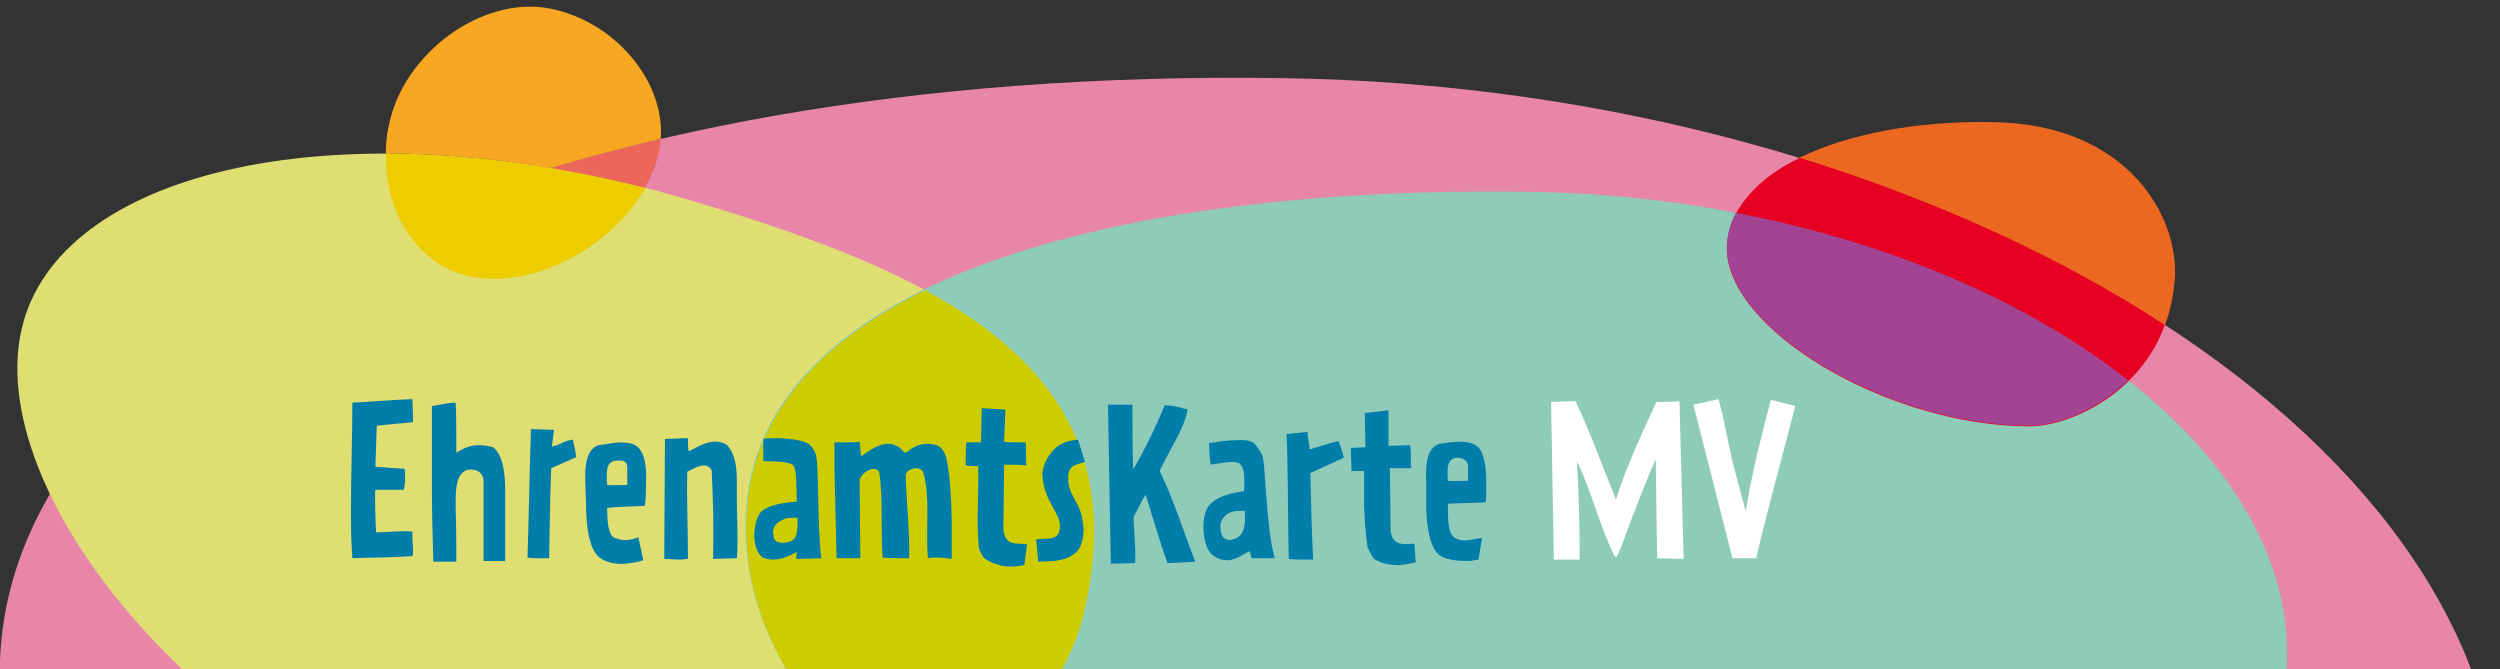 <?xml version="1.0" encoding="utf-8"?>
<!-- Generator: Adobe Illustrator 24.0.0, SVG Export Plug-In . SVG Version: 6.00 Build 0)  -->
<svg version="1.1" id="Ebene_1" xmlns="http://www.w3.org/2000/svg" xmlns:xlink="http://www.w3.org/1999/xlink" x="0px" y="0px"
	 width="358.3px" height="95.9px" viewBox="0 0 358.3 95.9" style="enable-background:new 0 0 358.3 95.9;" xml:space="preserve">
<rect x="0" y="0" width="358.3" height="95.9" fill="#333333" stroke="none"/>
<style type="text/css">
	.st0{clip-path:url(#SVGID_2_);fill:#E786A9;}
	.st1{clip-path:url(#SVGID_2_);fill:#DFDE73;}
	.st2{clip-path:url(#SVGID_2_);fill:#8ECBB9;}
	.st3{clip-path:url(#SVGID_2_);fill:#CDCC00;}
	.st4{clip-path:url(#SVGID_2_);fill:#007DA8;}
	.st5{clip-path:url(#SVGID_2_);fill:#FFFFFF;}
	.st6{clip-path:url(#SVGID_2_);fill:none;}
	.st7{clip-path:url(#SVGID_2_);}
	.st8{fill:#E60022;}
	.st9{clip-path:url(#SVGID_2_);fill:#A24493;}
	.st10{clip-path:url(#SVGID_2_);fill:#F7A721;}
	.st11{clip-path:url(#SVGID_2_);fill:#EDCC00;}
	.st12{clip-path:url(#SVGID_2_);fill:#EC675A;}
	.st13{clip-path:url(#SVGID_2_);fill:#EC6821;}
</style>
<g>
	<defs>
		<rect id="SVGID_1_" y="0.9" width="358.3" height="95"/>
	</defs>
	<clipPath id="SVGID_2_">
		<use xlink:href="#SVGID_1_"  style="overflow:visible;"/>
	</clipPath>
	<path class="st0" d="M358.3,118.3c-0.4,53.9-66.9,97.9-148.6,98.2C111.5,217-2.3,150.8,0,94.6C2,44.7,79.3,9.6,183.8,11.2
		C277.9,12.5,358.7,62.1,358.3,118.3"/>
	<path class="st1" d="M155.2,88.3c-6,23.9-45,43.1-80.7,34.5C31.6,112.6-3.7,70.7,3.4,46C9.7,24.2,48.7,15.5,94,27.3
		C136.8,39.3,163.8,53.2,155.2,88.3"/>
	<path class="st2" d="M327.8,94c-0.2,33.5-41.5,60.7-92.2,60.9c-60.9,0.3-125.3-40.3-128.5-75.3c-4.4-37.1,47.7-53.1,112.4-52.1
		C278,28.4,328.1,59.2,327.8,94"/>
	<path class="st3" d="M129.7,116c13.1-6.8,22.8-16.7,25.5-27.6c5.6-22.7-3.8-36.6-22.6-46.8c-17.5,8.5-27.4,21.1-25.4,38.1
		C108.3,91.8,116.7,104.5,129.7,116"/>
	<path class="st4" d="M54,61L54,61l-0.2,5.9c1,0.1,3.2,0.2,4.2,0.3c0.1,0.9,0.1,1.9-0.1,3h-4.1c-0.1,0.2,0,4.8,0.1,6.1
		c1.5,0,3.7-0.3,5.2-0.1c0,0.2,0,0.4,0,0.6c0,0.7,0.1,1.4,0.1,2.1c0,0.3,0,0.6-0.1,0.8c-2.5,0.2-6,0.2-8.6,0.3l-0.1-1.7
		c-0.1-1.7-0.1-3.5-0.1-5.2c0-5.2,0.2-10.5,0.2-15.4c2.7-0.1,5.7-0.4,8.6-0.5c0,0.6,0.1,1.6,0.1,3.3L54,61z"/>
	<path class="st4" d="M72.4,80.4c-1,0-2,0-3.1,0V69c0-1.3-1-1.7-1.8-1.7c-0.3,0-0.5,0-0.7,0.1c-1.6,0.7-1.5,3.3-1.5,5.5
		c0.1,2.7,0.1,5.1,0.1,7.6l-3.3,0c-0.1-3.7-0.2-7.2-0.2-10.6c0-4.2,0-8.1,0-11.7c1.1-0.2,2.5-0.5,3.4-0.5c0.1,1.3,0.1,4,0.1,7.2
		c1.2-0.8,2.2-1.1,3.2-1.1c0.7,0,1.3,0.1,2.1,0.3c1.4,1.2,1.7,3.7,1.7,6.2c0,1.1,0,2.2,0,3.3L72.4,80.4z"/>
	<path class="st4" d="M79,67.1c-0.2,4.7-0.2,9-0.3,12.9c-0.6,0-1.3,0-1.9,0c-0.6,0-0.7,0-1.2-0.1c0.2-6.3,0.3-12.6,0.5-18.4l3.3,0.1
		L79.1,64c1.5-0.3,1.3-0.7,3-1c0.2,0.9,0.4,1.8,0.5,2.5L79,67.1z"/>
	<path class="st4" d="M92.4,72.5c-1.7,0.1-3.8,0.1-5.4,0.3c0.1,0.9-0.1,3.3,0.9,4.2c1.2,0.5,2,0.6,3.6,0l0.7,3.3
		c-0.9,0.3-1.8,0.4-2.7,0.5c-1.5,0.1-2.9-0.3-3.7-1c-1.4-1.3-1.7-4.2-1.8-6.8c0-0.5,0-1-0.1-3.5c-0.1-2.4,0-5.1,1.9-5.7
		c0.9-0.1,1.9-0.3,2.9-0.4c1.2,0,2.4,0.1,3,1c0.6,0.8,0.8,1.9,0.9,3.3c0,1.2,0,2.7-0.1,4.2L92.4,72.5z M88.4,66
		c-1.8,0.1-1.4,2-1.4,3.5c0.8,0.1,1.8,0,2.9,0l0-2.2C90,65.9,89.1,66,88.4,66"/>
	<path class="st4" d="M102.2,80.1c0.1-4.6,0-8.6-0.2-12.7c-0.3-0.5-0.7-0.7-1.1-0.7c-0.8,0-1.7,0.6-2.4,0.9
		c-0.1,3.9,0.1,8.2,0.1,12.5c-0.4,0-0.8,0.1-1.2,0.1c-0.7,0-1.4-0.1-2.2-0.1l0.1-17.2c1.3,0,2.1-0.1,3.3-0.1c0,0.7,0,1.4,0.1,1.9
		c1.1-0.6,2.5-1.4,3.8-1.4c0.5,0,1.1,0.1,1.6,0.4c1.3,1.3,1.5,3.3,1.5,5.2c0,0.7,0,1.5,0,2.2c0,1.9,0.1,4,0.1,6.2
		c0,0.9,0,1.8-0.1,2.7L102.2,80.1z"/>
	<path class="st4" d="M114.8,80.1c-0.4,0-0.7,0-0.7,0l0.1-1c-0.9,0.5-2.1,1.1-3.4,1.1c-0.5,0-1-0.1-1.5-0.3
		c-0.8-0.6-1.2-1.9-1.2-3.2c0-1.1,0.3-2.3,0.7-3c0.8-1.3,3.6-1.7,5.4-1.8c-0.1-1.2,0.1-4.9-0.6-5.3c-0.8-0.5-3.2-0.5-4.2-0.5
		c0-0.6,0-1.2,0-1.8c0-0.4,0-0.9,0-1.4c0.5-0.1,1.1-0.1,1.7-0.1c2,0,4.3,0.3,5,1c0.4,0.4,0.7,0.9,0.8,1.3c0.5,1.2,0.2,10,0.8,14.9
		C116.9,80,115.6,80.1,114.8,80.1 M113.9,74.2c-1.1,0-1.4,0.1-1.7,0.3c-0.5,0.2-1.2,0.6-1.4,1.5c0,1.3,0.2,1.8,1.5,1.8
		c1.5-0.2,2.1-0.4,2-3.6H113.9z"/>
	<path class="st4" d="M134.2,79.9c-0.4,0-0.8,0-1.2,0.1c-0.4-4,0.4-8.6-0.7-12.4c-0.3-0.4-0.6-0.5-1-0.5c-0.4,0-0.9,0.2-1.2,0.4
		l-0.3,0.5c0.1,4,0.6,8.2,0.5,12c-0.3,0-0.6,0-0.9,0c-0.9,0-2,0-2.9-0.1c-0.3-3.9,0.1-8.2-0.5-12.3c-0.2-0.3-0.5-0.4-0.8-0.4
		c-0.3,0-0.5,0.1-0.7,0.2c-0.5,0.2-0.9,0.5-1.3,1.3l0.1,11.3l-3.4,0c-0.1-3.9-0.2-8.3-0.3-12.5c0-1.4,0-2.8,0-4.1c0.5,0,1.1,0,1.7,0
		c0.6,0,1.3,0,1.9-0.1l0.2,2.1c0.9-0.6,2.4-1.8,3.9-1.8c0.6,0,1.1,0.2,1.7,0.6c0.5,0.5,0.6,0.9,1.1,0.5c0.8-0.7,1.8-1.1,2.9-1.1
		c0.2,0,0.5,0,0.7,0.1c1,0,1.6,0.9,1.9,1.8c0.6,2.7,0.7,5.8,0.8,8.9c0,1,0,1.9,0,2.9c0,1,0,1.9,0,2.8C135.8,80,135,79.9,134.2,79.9"
		/>
	<path class="st4" d="M146.8,81c-0.7,0.1-1.3,0.2-2,0.2c-1.3,0-2.5-0.4-3.6-1.1c-0.6-0.5-0.6-1-0.9-1.5c-0.4-3.8,0-8-0.1-11.8
		c-0.7,0-1.2,0-1.8-0.1c0-1.2,0-2.2,0.1-3.3l2.1,0l0.1-4.9l3.4,0.2l-0.2,4.6c0,0.1,2,0.1,3.1,0.1c0.1,0.8,0,2.4,0.1,3.3
		c-0.9-0.1-2.2-0.1-3.2-0.1l0,0.9l-0.1,8.4c0.3,2.4,1.7,1.9,3.4,2.1L146.8,81z"/>
	<path class="st4" d="M153.1,68.1c0,0.1,0,0.2,0,0.3c-0.1,2.3,1.3,3.2,1.9,5.4c0.2,0.9,0.3,1.7,0.3,2.4c-0.1,1.4-0.5,2.5-1.1,3
		c-1.7,1.5-4.4,1.2-5.4,1.3l-0.3-3.2c1.3-0.2,3.3,0.3,3.4-1.6c0-0.2,0-0.4,0-0.6c-0.3-2-2.2-3.3-2.5-6.9c0-0.1,0-0.3,0-0.4
		c0.1-1.2,0.9-2.8,2-3.7c1.1-0.8,1.7-0.9,3.1-1.1l1,3.2C153.8,66.7,153.3,66.8,153.1,68.1"/>
	<path class="st4" d="M167.3,80.7c-1.3-3.8-2.3-7.2-3.1-9.8c-0.8,1.2-1.1,2.1-1.7,3.1c-0.1,1.3,0.3,3.8,0.2,6.7l-3.5,0.1l-0.4-22.8
		l3.5,0c0,2.7,0,6.5,0.1,9.3c1.8-3.1,3.3-6.2,4.5-9.2c0.1,0,0.1,0,0.2,0c1.1,0,2,0.3,3.1,0.6c-0.4,2.7-2.8,6.1-4,8.8
		c2.1,4.3,3.5,8.9,5.1,13L167.3,80.7z"/>
	<path class="st4" d="M179.4,80l-0.3-1c-0.8,0.3-1.8,1.2-3.1,1.3c-0.6,0-1.3-0.1-2-0.6c-1-0.6-1.4-2.1-1.5-3.6
		c-0.1-1.3,0.1-2.5,0.5-3.2c0.7-1.4,2.8-2.2,5.3-2.5c0-0.8,0.3-3.3-0.7-4c-0.8-0.5-3.1,0.1-4.1,0.2c-0.1-0.8-0.2-1.7-0.2-2.6
		c0-0.2,0-0.3,0-0.5c1.3-0.2,2.6-0.4,3.7-0.4c1.3-0.1,2.3,0,2.8,0.5c0.4,0.4,0.9,1.3,1.1,1.6c0.5,1.1,0.5,10.4,1.8,14.8L179.4,80z
		 M176.2,73.5c-0.4,0.2-1.2,0.8-1.3,1.7c0,1.3,0.2,2.2,1.5,2.2c1.5-0.4,2.2-1.1,2-4.2C177,73.2,176.6,73.3,176.2,73.5"/>
	<path class="st4" d="M187.8,67.8c0.1,4.7,0.2,8.5,0.4,12.4c-0.2,0-0.4,0-0.6,0c-1.1,0-2.2,0-2.9-0.1c-0.1-5.1-0.1-9.9-0.2-14.5
		c0-1.1-0.1-2.3-0.1-3.4l3-0.3c0,0.8,0.3,1.9,0.3,2.5c1.5-0.4,2.5-0.8,4.1-1.2c0.4,0.8,0.6,1.7,0.8,2.4L187.8,67.8z"/>
	<path class="st4" d="M200.6,81c-1.3,0-2.5-0.2-3.5-0.8c-0.6-0.4-0.7-1.2-1.1-1.7c-0.3-2.1-0.4-3.9-0.5-5.9c0-1.6,0-3.3,0-5.1
		c-0.7,0-1.2,0-1.8,0c0-1.2-0.1-2.2-0.1-3.3l2.1-0.1l-0.1-4.9l3.4-0.4l0,5.1l3.1-0.1c0,0.3,0.1,0.6,0.1,1c0,0.5,0,0.9,0,1.4
		c0,0.3,0,0.7,0.1,0.9c-0.9,0-2.1,0-3.1,0l0.1,8.6c0,2.5,1.8,2.4,3.4,2.2l0.2,2.7C202.1,80.8,201.3,80.9,200.6,81"/>
	<path class="st4" d="M212.9,72c-1.7,0.1-3.8,0.1-5.4,0.2c0.1,1.3-0.2,4,0.9,4.8c1.2,0.9,2.7,0.2,4,0.1l-0.5,3.1
		c-0.7,0.1-0.9,0.2-1.6,0.2c-1.6,0-3.2-0.2-4.1-0.9c-1.4-1.3-1.7-4.2-1.8-6.8c0-0.5,0-1.1,0-1.5c0-0.6,0-1.3,0-2
		c-0.1-2.4,0-5.1,2-5.6c0.8-0.1,1.8-0.3,2.7-0.3c1.2,0,2.4,0.2,3,1.1c0.6,0.9,0.8,2.3,0.9,3.7c0,1.1,0,2.3,0,3.3L212.9,72z
		 M208.9,65.6c-1.8,0-1.4,2.2-1.4,3.3c0.8,0.1,1.8,0,2.9,0l0-2.1C210.4,66,209.6,65.6,208.9,65.6"/>
	<path class="st5" d="M237.5,80l-0.2-14.2c-1.2,2.7-2.4,5.8-3.7,9.2c-0.5,1.2-1.1,3.3-1.9,4.8c-0.1,0-0.3,0-0.3-0.1
		c-2-3.9-3.4-9.6-5.4-13.6c0.3,4.3,0.4,10.4,0.4,14.1c-0.7,0-1.5,0-2.4,0c-0.4,0-0.9,0-1.3,0l-0.4-22.6c0.8,0,2.3-0.1,3.2-0.1
		c0.1,0,0.2,0,0.3,0c2.1,4.4,3.8,9.2,5.8,14.1l0.6-1.8c1.5-4.3,3.5-8.5,5.2-12.2c1,0,2.6,0,3.3-0.1l0.6,22.6L237.5,80z"/>
	<path class="st5" d="M251.7,80l-3.4,0l-5.6-22l3.6-0.8c0.9,3.2,1.4,6.8,2.4,10.5c0.5,2,1,3.6,1.5,5.6l0.3-1.8
		c1-5.5,2.2-9.9,3.3-14.2l3.5,0.9C255.6,64.8,253.4,72.7,251.7,80"/>
	<rect x="50.3" y="57.2" class="st6" width="206.9" height="23.9"/>
	<g class="st7">
		<path class="st8" d="M248.8,30.6c-0.8,1.5-1.2,3-1.3,4.6c-0.5,11.9,23.1,25.9,43.4,25.9c6.5,0,19.8-6.2,20.7-21.1
			c0.6-8.7-6.6-22.1-26.1-22.4c-11.2-0.2-20.9,1.8-27.7,5.1v0C253.6,24.7,250.5,27.5,248.8,30.6L248.8,30.6z"/>
	</g>
	<path class="st9" d="M248.8,30.5C248.8,30.6,248.8,30.6,248.8,30.5L248.8,30.5c-0.8,1.5-1.2,3-1.3,4.6
		c-0.5,11.9,23.1,25.9,43.4,25.9c3.7,0,9.5-2,14.1-6.5C290.9,43.4,271.2,34.8,248.8,30.5z"/>
	<path class="st10" d="M94.7,19.9c0.6-8.3-6.6-16.9-16-18.7c-9.7-1.8-21,6.5-23,16.9c-0.3,1.3-0.4,2.6-0.4,3.9
		c7.4,0,15.4,0.7,23.7,2.1C84,22.6,89.3,21.2,94.7,19.9"/>
	<path class="st11" d="M55.3,22c-0.2,8.8,4.9,16.4,12.5,17.7c9.2,1.6,20-4.5,24.7-12.8C79.3,23.6,66.7,22.1,55.3,22"/>
	<path class="st12" d="M94.5,21.4c0.1-0.5,0.1-1,0.2-1.5c-5.4,1.3-10.7,2.7-15.7,4.2c4.4,0.7,8.9,1.7,13.4,2.8
		C93.4,25.2,94.2,23.3,94.5,21.4"/>
	<path class="st13" d="M310.3,46.6c0.7-2,1.2-4.2,1.4-6.7c0.6-8.7-6.6-22.1-26.1-22.4c-11.2-0.2-20.9,1.8-27.7,5.1
		C277.5,28.7,295.3,36.8,310.3,46.6z"/>
</g>
</svg>
